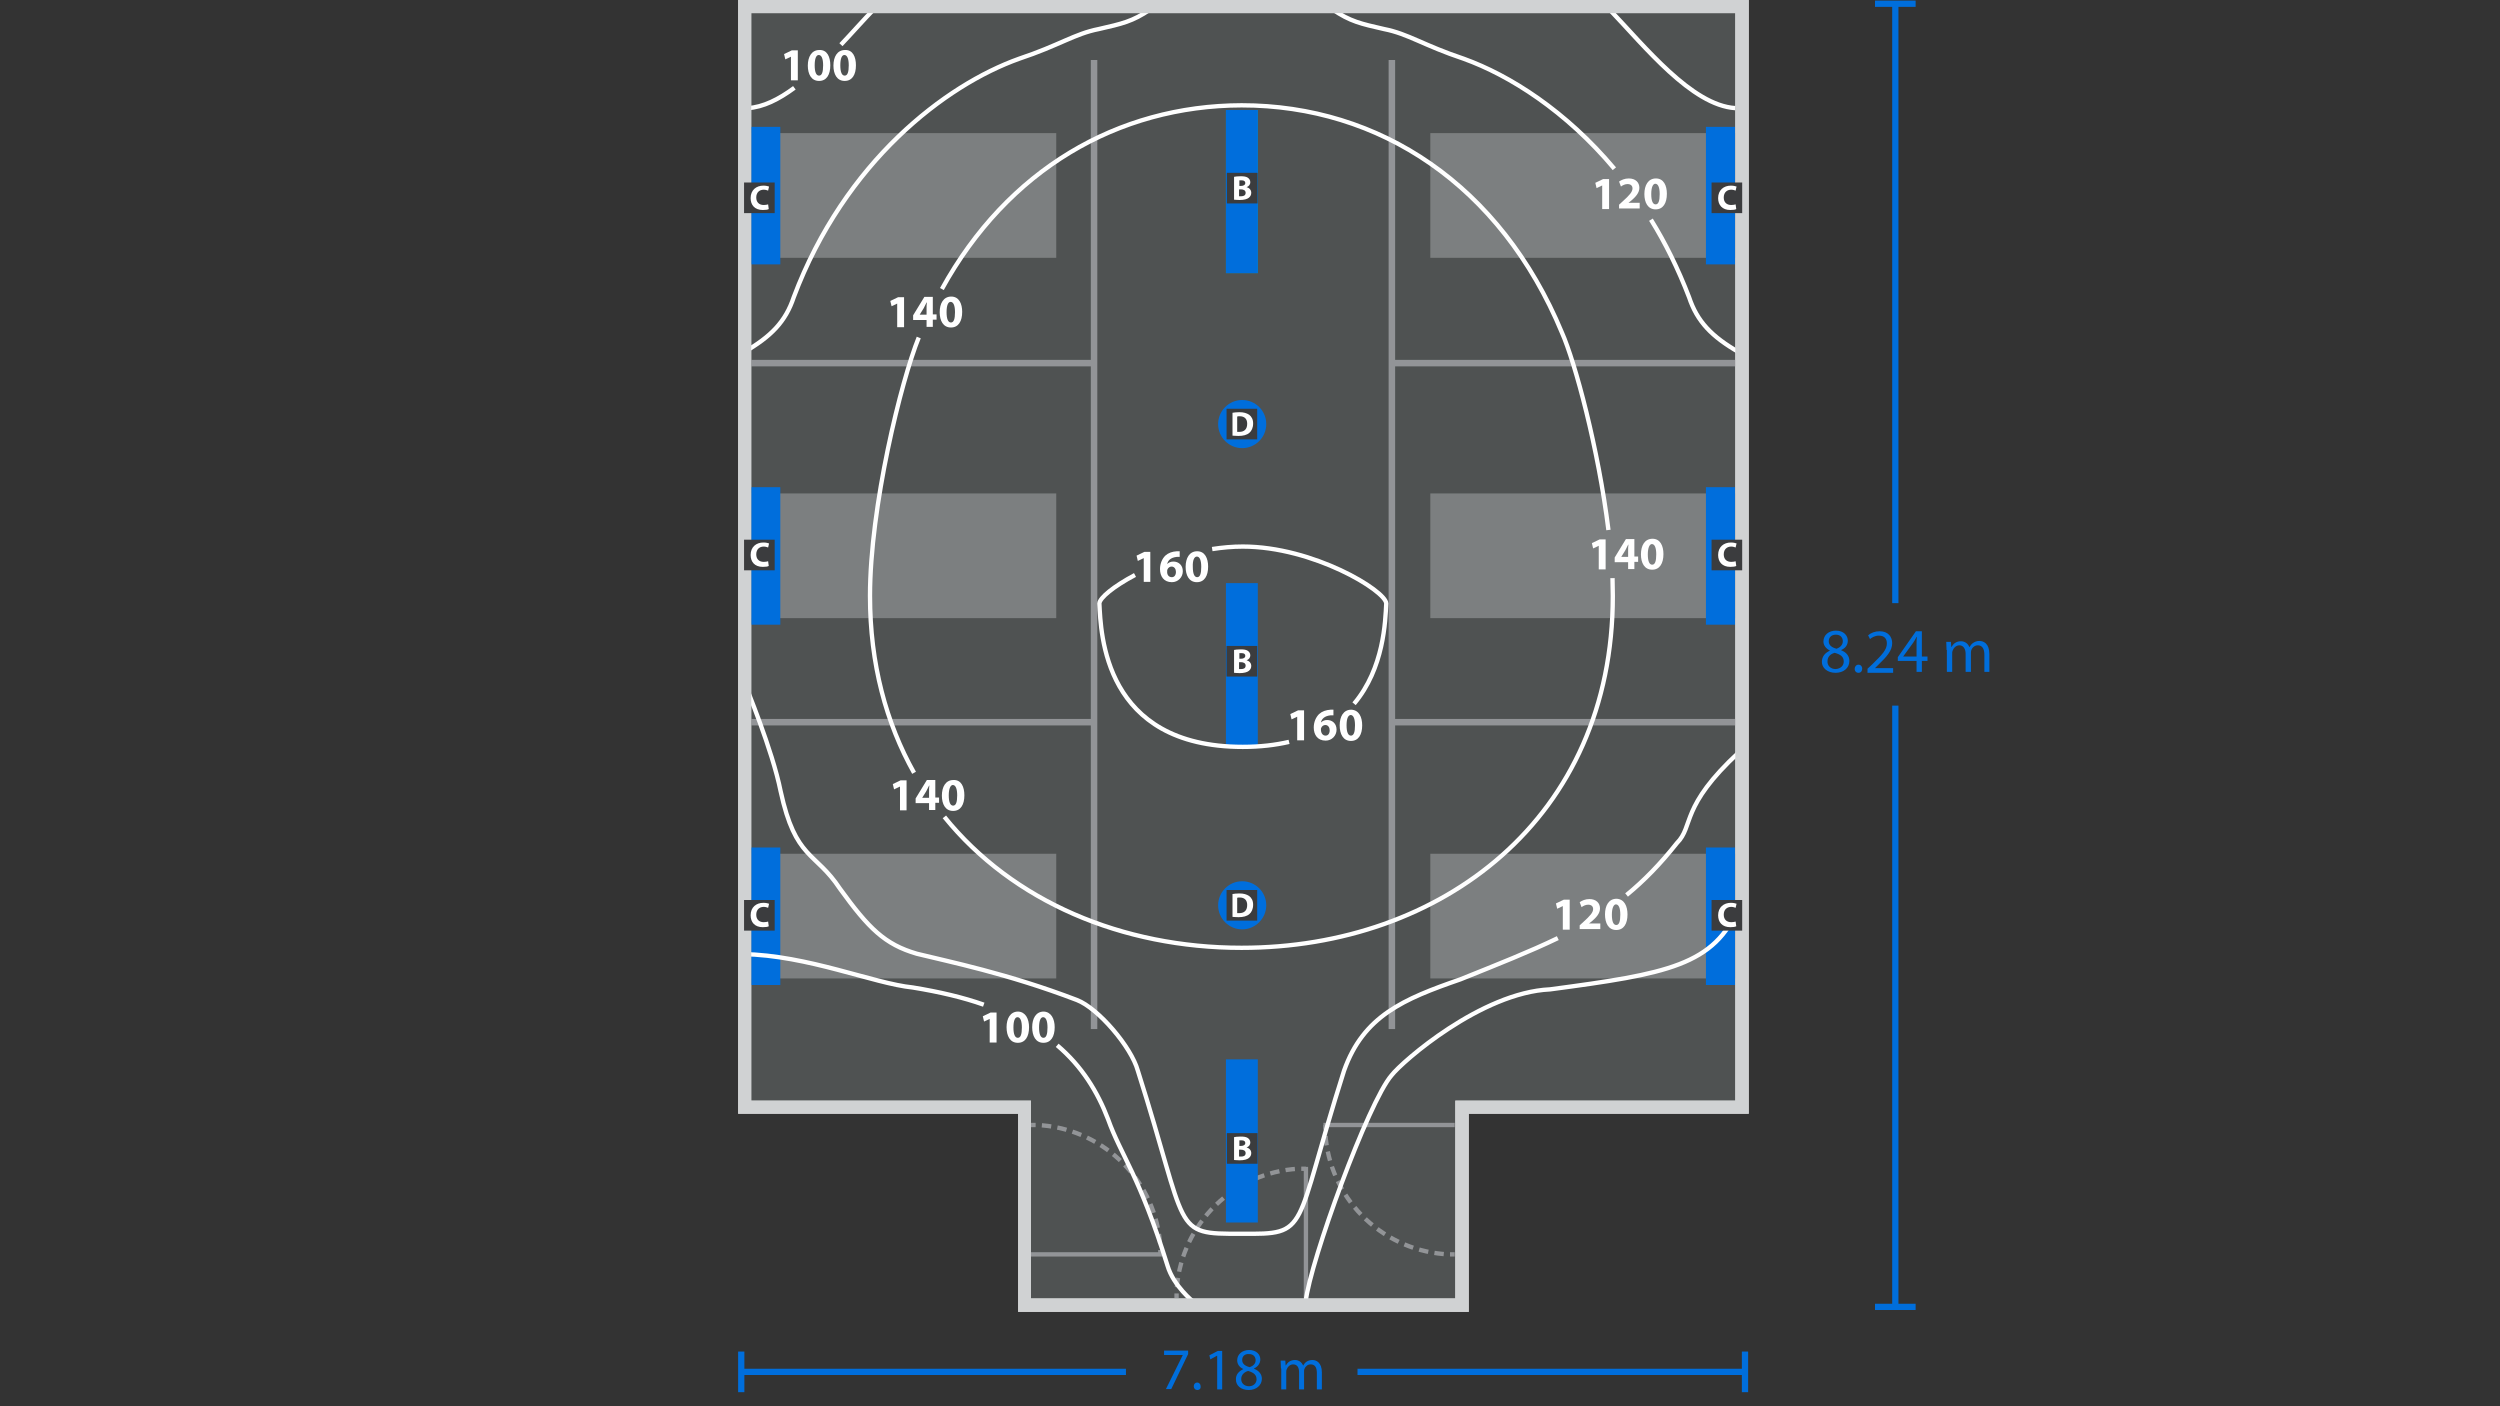 <svg xmlns="http://www.w3.org/2000/svg" xmlns:xlink="http://www.w3.org/1999/xlink" viewBox="0 0 800 450"><rect x="0" y="0" width="800" height="450" fill="#333333" stroke="none"/><style><![CDATA[.AN{stroke-miterlimit:10}.AO{fill:#fff}.AP{fill:#006edc}.AQ{fill:#3b3c3e}.AR{fill:none}.AS{fill:#7c7f80}.AT{stroke:#006edc}.AU{stroke-width:2}.AV{stroke-width:2.081}.AW{stroke-width:1.387}]]></style><path d="M327.8 417.6v-63.3h-89.5V2.1h319v352.2h-89.5v63.3z" fill="#4f5252"/><use xlink:href="#B" fill="#d0d2d3"/><g stroke="#929497" class="AR AN"><path d="M555.3 116.2H445.4m109.9 114.9H445.4M350.1 19.2v310.1M240.4 116.2h109.7M240.4 231.1h109.7" class="AV"/><g class="AW"><path d="M465.5 401.4H464"/><path d="M462,401.3c-20.4-1.7-36.7-18.2-37.9-38.8" stroke-dasharray="3.005,2.003"/><path d="M424.1 361.5V360m41.4 0h-42m-93.6 0h1.5"/><path d="M333.4,360.1c20.4,1.7,36.7,18.2,37.9,38.8" stroke-dasharray="3.005,2.004"/><path d="M371.3 400v1.5"/><path d="M329.9 401.4h42m4.6 14v-1.5"/><path d="M376.6,411.9c1.7-20.4,18.2-36.7,38.8-37.9" stroke-dasharray="3.005,2.003"/><path d="M416.4 374h1.5m0 41.4v-42"/></g><path d="M445.4 19.2v310.1" class="AV"/></g><path d="M240.4 42.6H338v39.9h-97.6z" class="AS"/><path d="M240.4 40.6h9.3v44h-9.3z" class="AP"/><path d="M240.4 157.9H338v39.9h-97.6z" class="AS"/><path d="M240.4 155.9h9.3v44h-9.3z" class="AP"/><path d="M240.4 273.2H338v39.9h-97.6z" class="AS"/><path d="M240.4 271.2h9.3v44h-9.3z" class="AP"/><path d="M457.7 42.6h97.6v39.9h-97.6z" class="AS"/><path d="M545.9 40.6h9.3v44h-9.3z" class="AP"/><path d="M457.7 157.9h97.6v39.9h-97.6z" class="AS"/><path d="M545.9 155.9h9.3v44h-9.3z" class="AP"/><path d="M457.7 273.2h97.6v39.9h-97.6z" class="AS"/><path d="M545.9 271.2h9.3v44h-9.3z" class="AP"/><use xlink:href="#C" fill="#05a7a6"/><g class="AP"><use xlink:href="#C" y="303.8"/><use xlink:href="#C"/><use xlink:href="#C" y="151.4"/><path d="M405.2 135.7c0-4.3-3.5-7.7-7.7-7.7-4.3 0-7.7 3.5-7.7 7.7 0 4.3 3.5 7.7 7.7 7.7s7.7-3.4 7.7-7.7zm0 154c0-4.3-3.5-7.7-7.7-7.7-4.3 0-7.7 3.5-7.7 7.7 0 4.3 3.5 7.7 7.7 7.7s7.7-3.5 7.7-7.7z"/></g><path d="M363.2 184c-6.8 3.6-11.3 7.3-11.4 9.1.5 9.5 1.3 45.9 45.9 45.9m35.6-13.8c9.6-11.4 10-26.5 10.3-32.1-.2-4.1-23.4-18.2-45.9-18.2-3.3 0-6.6.3-9.8.8m9.8 63.3c5.6 0 10.5-.6 14.8-1.6m-120 9.9c-8.9-15.9-14.1-34.8-14.1-56.6 0-28.6 10-68.9 15.6-82.7m222 77l.1 5.7c0 71.2-54.9 112.6-118.8 112.6-38.2 0-73.2-14.8-95.1-41.9m-.8-168.9c21-38.2 56.3-58.7 95.9-58.8 44.1 0 82.9 25.5 102.5 72.7 4.2 9.4 11.7 37.3 14.9 63.2M254.2 28.1c-5 3.7-10 6.2-14.9 6.5M279.6 3c-3.3 3.4-6.8 7.4-10.5 11.3m99-11.3c-5.7 3.9-9.1 4.6-16.5 6.3-7.7 1.5-12.6 5.2-25.5 9.5-23.5 8.4-55.7 32.8-72.1 76.3-2.6 7.8-7.2 12.6-16.1 17.7M515 3c11.3 11.8 26.3 30.7 40.3 31.6m-27 35.7c4.6 7.4 8.7 15.7 12.2 24.8 2.6 7.8 7.2 12.6 16.1 17.7M426.4 3c5.7 3.9 9.1 4.6 16.5 6.3 7.7 1.5 12.6 5.2 25.5 9.5 14.7 5.3 32.7 16.7 48.2 35.2m3.9 232.4c5.5-4.5 10.8-9.9 16.1-16.6 5.5-5.5.9-11.6 20-29.2m-318.1-21.4s8.7 20.9 11.3 34c4.8 22 11.1 19.2 19 31.2 9.2 12.7 14.3 17.8 24.6 20.8 10.1 2.5 29 6.3 51.2 14.8 6.8 2.6 17.4 15 19.5 22.6 16.5 51.9 10.7 52.3 33 52.2 22.4.2 16.5-.3 33-52.2 6.2-17.5 19-22.9 37.2-29.2 12.2-4.9 22.3-8.9 31.2-13.2m58-10.2c-7.8 19-23.1 21.6-60.5 26.6-22 1-47.3 23.1-50.7 27.5-7.4 8.5-26 59.3-27.5 72.5m-79.5-82.1c7.9 6.7 12.9 14.8 16.3 23.7 4.1 11.5 10 17.9 19 46.8 1.9 6.5 8.3 11.6 8.3 11.6M237.6 305.3c21.1.4 41.8 9.4 54.5 10.7 8.6 1.4 16.2 3.2 22.7 5.5" stroke="#fff" class="AN AR AW"/><g class="AO"><path d="M366 178.6h0l-1.9.9-.4-1.7 2.5-1.2h1.9v9.6H366v-7.6zm11.5-.4h-.9c-2 .2-2.9 1.2-3.1 2.3h0c.5-.5 1.1-.8 2-.8 1.6 0 3 1.1 3 3.1 0 1.9-1.5 3.5-3.5 3.5-2.6 0-3.8-1.9-3.8-4.2 0-1.8.7-3.3 1.7-4.3 1-.9 2.2-1.3 3.7-1.4h.9v1.8zm-2.5 6.5c.8 0 1.3-.7 1.3-1.7 0-.9-.5-1.7-1.4-1.7-.6 0-1.1.4-1.3.9-.1.1-.1.3-.1.6-.1 1 .4 1.9 1.5 1.9h0zm11.6-3.4c0 3-1.2 5-3.6 5-2.5 0-3.6-2.2-3.6-4.9 0-2.8 1.2-5 3.7-5s3.5 2.3 3.5 4.9zm-4.9.1c0 2.2.5 3.3 1.4 3.3s1.3-1.1 1.3-3.3c0-2.1-.5-3.3-1.4-3.3-.8 0-1.4 1.1-1.3 3.3z"/><use xlink:href="#D"/><path d="M426.7 228.9h-.9c-2 .2-2.9 1.2-3.1 2.3h0c.5-.5 1.1-.8 2-.8 1.6 0 3 1.1 3 3.1 0 1.9-1.5 3.5-3.5 3.5-2.6 0-3.8-1.9-3.8-4.2 0-1.8.7-3.3 1.7-4.3 1-.9 2.2-1.3 3.7-1.4h.9v1.8zm-2.5 6.5c.8 0 1.3-.7 1.3-1.7 0-.9-.5-1.7-1.4-1.7-.6 0-1.1.4-1.3.9-.1.1-.1.3-.1.6 0 1 .5 1.9 1.5 1.9h0zm11.7-3.3c0 3-1.2 5-3.6 5-2.5 0-3.6-2.2-3.6-5s1.2-5 3.7-5c2.5.1 3.5 2.4 3.5 5zm-5 0c0 2.2.5 3.3 1.4 3.3s1.3-1.1 1.3-3.3c0-2.1-.5-3.3-1.4-3.3-.8.1-1.3 1.1-1.3 3.3z"/><use xlink:href="#D" x="96.5" y="-54.7"/><path d="M521 182.2v-2.3h-4.3v-1.5l3.6-5.9h2.7v5.6h1.2v1.7H523v2.3h-2zm0-4v-2.1c0-.6 0-1.2.1-1.8h-.1l-.9 1.8-1.3 2.1h0 2.2zm11.3-.9c0 3-1.2 5-3.6 5-2.5 0-3.6-2.2-3.6-4.9 0-2.8 1.2-5 3.7-5s3.5 2.3 3.5 4.9zm-5 .1c0 2.2.5 3.3 1.4 3.3s1.3-1.1 1.3-3.3c0-2.1-.5-3.3-1.4-3.3-.7 0-1.3 1.1-1.3 3.3zM288 251.7h0l-1.9.9-.4-1.7 2.5-1.2h1.9v9.6H288v-7.6zm9.3 7.6V257H293v-1.5l3.6-5.9h2.7v5.6h1.2v1.7h-1.2v2.3h-2zm0-4v-2.1c0-.6 0-1.2.1-1.8h-.1l-.9 1.8-1.3 2.1h0 2.2zm11.3-.8c0 3-1.2 5-3.6 5-2.5 0-3.6-2.2-3.6-4.9 0-2.8 1.2-5 3.7-5 2.5-.1 3.5 2.2 3.5 4.9zm-5 0c0 2.2.5 3.3 1.4 3.3s1.3-1.1 1.3-3.3c0-2.1-.5-3.3-1.4-3.3-.7 0-1.3 1.1-1.3 3.3z"/><use xlink:href="#D" x="-128" y="-132.2"/><path d="M296.5 104.7v-2.3h-4.3v-1.5l3.6-5.9h2.7v5.6h1.2v1.7h-1.2v2.3h-2zm0-4v-2.1c0-.6 0-1.2.1-1.8h-.1l-.9 1.8-1.3 2.1h0 2.2zm11.4-.9c0 3-1.2 5-3.6 5-2.5 0-3.6-2.2-3.6-4.9 0-2.8 1.2-5 3.7-5s3.5 2.3 3.5 4.9zm-5 .1c0 2.2.5 3.3 1.4 3.3s1.3-1.1 1.3-3.3c0-2.1-.5-3.3-1.4-3.3-.8 0-1.3 1.1-1.3 3.3z"/><use xlink:href="#D" x="97.6" y="-170"/><use xlink:href="#E"/><path d="M533.4 62c0 3-1.2 5-3.6 5-2.5 0-3.6-2.2-3.6-4.9 0-2.8 1.2-5 3.7-5s3.5 2.3 3.5 4.9zm-5 .1c0 2.2.5 3.3 1.4 3.3s1.3-1.1 1.3-3.3c0-2.1-.5-3.3-1.4-3.3-.7 0-1.3 1-1.3 3.3z"/><use xlink:href="#D" x="85" y="60.6"/><use xlink:href="#E" x="-12.6" y="230.6"/><path d="M520.8 292.6c0 3-1.2 5-3.6 5-2.5 0-3.6-2.2-3.6-5s1.2-5 3.7-5c2.5.1 3.5 2.4 3.5 5zm-5 .1c0 2.2.5 3.3 1.4 3.3s1.3-1.1 1.3-3.3c0-2.1-.5-3.3-1.4-3.3-.7 0-1.3 1.1-1.3 3.3zm-199 33.3h0l-1.9.9-.4-1.7 2.5-1.2h1.9v9.6h-2.2V326z"/><use xlink:href="#F"/><use xlink:href="#F" x="8.2"/><use xlink:href="#D" x="-162" y="-211.2"/><use xlink:href="#G"/><use xlink:href="#G" x="8.2"/></g><use xlink:href="#B" fill="#d0d2d3"/><path d="M547.7 58.4h9.8v9.8h-9.8z" class="AQ"/><use xlink:href="#H" class="AO"/><path d="M547.7 172.7h9.8v9.8h-9.8z" class="AQ"/><use xlink:href="#H" y="114.2" class="AO"/><path d="M547.7 288h9.8v9.8h-9.8z" class="AQ"/><use xlink:href="#H" y="229.5" class="AO"/><path d="M238.1 58.4h9.8v9.8h-9.8z" class="AQ"/><use xlink:href="#H" x="-309.6" class="AO"/><path d="M238.1 172.7h9.8v9.8h-9.8z" class="AQ"/><use xlink:href="#H" x="-309.6" y="114.2" class="AO"/><path d="M238.1 288h9.8v9.8h-9.8z" class="AQ"/><use xlink:href="#H" x="-309.6" y="229.5" class="AO"/><path d="M392.6 55.3h9.8v9.8h-9.8z" class="AQ"/><path d="M394.8 56.6c.4-.1 1.3-.2 2.2-.2 1 0 1.7.1 2.2.4s.9.8.9 1.5-.4 1.3-1.2 1.6h0c.9.2 1.5.9 1.5 1.8 0 .7-.3 1.2-.8 1.6s-1.5.7-2.9.7c-.8 0-1.5-.1-1.8-.1v-7.3zm1.7 2.9h.6c.9 0 1.4-.4 1.4-.9 0-.6-.4-.9-1.2-.9h-.7v1.8zm0 3.3h.7c.8 0 1.4-.3 1.4-1.1s-.7-1.1-1.5-1.1h-.6v2.2z" class="AO"/><path d="M392.5 206.7h9.8v9.8h-9.8z" class="AQ"/><path d="M394.8 208c.4-.1 1.3-.2 2.2-.2 1 0 1.7.1 2.2.4s.9.8.9 1.5-.4 1.3-1.2 1.6h0c.9.2 1.5.9 1.5 1.8 0 .7-.3 1.2-.8 1.6s-1.5.7-2.9.7c-.8 0-1.5-.1-1.8-.1V208zm1.7 2.8h.6c.9 0 1.4-.4 1.4-.9 0-.6-.4-.9-1.2-.9h-.7v1.8zm0 3.3h.7c.8 0 1.4-.3 1.4-1.1s-.7-1.1-1.5-1.1h-.6v2.2z" class="AO"/><path d="M392.6 362.6h9.8v9.8h-9.8z" class="AQ"/><path d="M394.8 363.9c.4-.1 1.3-.2 2.2-.2 1 0 1.7.1 2.2.4s.9.8.9 1.5-.4 1.3-1.2 1.6h0c.9.2 1.5.9 1.5 1.8 0 .7-.3 1.2-.8 1.6s-1.5.7-2.9.7c-.8 0-1.5-.1-1.8-.1v-7.3zm1.7 2.8h.6c.9 0 1.4-.4 1.4-.9 0-.6-.4-.9-1.2-.9h-.7v1.8zm0 3.4h.7c.8 0 1.4-.3 1.4-1.1s-.7-1.1-1.5-1.1h-.6v2.2z" class="AO"/><path d="M392.5 130.8h9.8v9.8h-9.8z" class="AQ"/><use xlink:href="#I" class="AO"/><path d="M392.5 284.8h9.8v9.8h-9.8z" class="AQ"/><use xlink:href="#I" y="154" class="AO"/><path d="M360.3 439H237.2" class="AN AR AT AU"/><path d="M236.2 432.5h2v13h-2z" class="AP"/><path d="M434.4 439h124" class="AN AR AT AU"/><path d="M557.4 432.5h2v13h-2z" class="AP"/><path d="M606.5 225.8v192.4" class="AN AR AT AU"/><path d="M600 417.2h13v2h-13z" class="AP"/><path d="M606.5 1.2V193" class="AN AR AT AU"/><path d="M600 .2h13v2h-13zm-14.4 208c-1.4-.7-2.1-1.8-2.1-2.9 0-2.1 1.7-3.5 4-3.5 2.5 0 3.8 1.6 3.8 3.2 0 1.1-.5 2.3-2.1 3v.1c1.6.6 2.6 1.8 2.6 3.4 0 2.3-1.9 3.8-4.4 3.8-2.7 0-4.4-1.6-4.4-3.5 0-1.7 1-2.9 2.6-3.6h0zm4.4 3.5c0-1.6-1.1-2.3-2.9-2.8-1.5.4-2.3 1.4-2.3 2.7-.1 1.3.9 2.5 2.6 2.5 1.6-.1 2.6-1.1 2.6-2.4zm-4.8-6.5c0 1.3 1 2 2.5 2.4 1.1-.4 2-1.2 2-2.4 0-1-.6-2.1-2.2-2.1-1.5 0-2.3.9-2.3 2.1zm9.5 10.1c-.7 0-1.2-.5-1.2-1.3 0-.7.5-1.3 1.2-1.3s1.2.5 1.2 1.3c0 .7-.4 1.3-1.2 1.3h0zm2.9-.3v-1l1.4-1.3c3.3-3.2 4.8-4.8 4.8-6.8 0-1.3-.6-2.5-2.6-2.5-1.2 0-2.2.6-2.8 1.1l-.6-1.2c.9-.8 2.2-1.3 3.7-1.3 2.8 0 4 1.9 4 3.8 0 2.4-1.7 4.3-4.5 7l-1 1h0 5.8v1.5h-8.2zm15.7 0v-3.5h-6v-1.2l5.8-8.3h1.9v8.1h1.8v1.4H615v3.5h-1.7zm0-4.9v-4.3c0-.7 0-1.4.1-2h-.1c-.4.8-.7 1.3-1.1 1.9l-3.2 4.4h0 4.3zm9.6-2.1l-.1-2.6h1.5l.1 1.6h.1c.5-.9 1.4-1.8 3-1.8 1.3 0 2.3.8 2.7 1.9h0c.3-.5.7-1 1.1-1.3.6-.4 1.2-.7 2.1-.7 1.3 0 3.2.8 3.2 4.2v5.7H635v-5.5c0-1.9-.7-3-2.1-3-1 0-1.8.7-2.1 1.6-.1.2-.1.6-.1.9v6H629v-5.8c0-1.5-.7-2.7-2-2.7-1.1 0-1.9.9-2.2 1.8-.1.3-.1.6-.1.9v5.8H623v-7zM380.2 432.2v1.1l-5.4 11.2h-1.7l5.4-10.9h0-6v-1.4h7.7zm2.9 12.6c-.6 0-1.1-.5-1.1-1.2s.5-1.2 1.1-1.2 1.1.5 1.1 1.2c.1.7-.3 1.2-1.1 1.2h0zm6.4-11h0l-2.2 1.2-.3-1.3 2.7-1.4h1.4v12.3h-1.6v-10.8zm8.4 4.3c-1.4-.6-2-1.7-2-2.8 0-2 1.7-3.3 3.8-3.3 2.4 0 3.6 1.5 3.6 3 0 1-.5 2.2-2 2.9v.1c1.5.6 2.5 1.7 2.5 3.2 0 2.1-1.8 3.6-4.2 3.6-2.6 0-4.1-1.5-4.1-3.3-.1-1.6.9-2.7 2.4-3.4h0zm4.2 3.3c0-1.5-1-2.2-2.7-2.7-1.4.4-2.2 1.4-2.2 2.5-.1 1.3.9 2.4 2.5 2.4 1.4 0 2.4-1 2.4-2.2zm-4.6-6.2c0 1.2.9 1.9 2.4 2.3 1.1-.4 1.9-1.1 1.9-2.2 0-1-.6-2-2.1-2-1.5-.1-2.2.8-2.2 1.9zm12.4 2.7l-.1-2.5h1.5l.1 1.5h.1c.5-.9 1.4-1.7 2.9-1.7 1.3 0 2.2.8 2.6 1.8h0c.3-.5.6-.9 1-1.2.6-.4 1.2-.6 2-.6 1.2 0 3 .8 3 4v5.4h-1.6v-5.2c0-1.8-.6-2.8-2-2.8-1 0-1.7.7-2 1.5-.1.2-.1.5-.1.8v5.7h-1.6v-5.5c0-1.5-.6-2.5-1.9-2.5-1 0-1.8.8-2.1 1.7-.1.2-.1.5-.1.8v5.5H410v-6.7z" class="AP"/><defs ><path id="B" d="M555.3 4.2v348h-89.6v63.3H329.9v-63.3h-89.5V4.2h314.9m4.1-4.2h-4.2-314.8-4.2v4.2 348 4.2h4.2 85.4v59.2 4.2h4.2 135.8 4.2v-4.2-59.2h85.4 4.2v-4.2-348V0h-.2z"/><path id="C" d="M392.3 35.2h10.2v52.2h-10.2z"/><path id="D" d="M415.2 229.3h0l-1.9.9-.4-1.7 2.5-1.2h1.9v9.6h-2.2v-7.6z"/><path id="E" d="M518.1 66.9v-1.4l1.2-1.1c2.1-1.9 3.1-3 3.1-4.1 0-.8-.5-1.4-1.6-1.4-.8 0-1.6.4-2.1.8l-.6-1.6c.7-.5 1.8-1 3.1-1 2.2 0 3.4 1.3 3.4 3 0 1.6-1.2 2.9-2.6 4.1l-.9.7h0 3.6v1.8h-6.6z"/><path id="F" d="M329.3 328.7c0 3-1.2 5-3.6 5-2.5 0-3.6-2.2-3.6-5s1.2-5 3.7-5c2.4.1 3.5 2.4 3.5 5zm-5 .1c0 2.2.5 3.3 1.4 3.3s1.3-1.1 1.3-3.3c0-2.1-.5-3.3-1.4-3.3-.8 0-1.3 1.1-1.3 3.3z"/><path id="G" d="M265.7 20.9c0 3-1.2 5-3.6 5-2.5 0-3.6-2.2-3.6-4.9 0-2.8 1.2-5 3.7-5 2.5-.1 3.5 2.2 3.5 4.9zm-5 0c0 2.2.5 3.3 1.4 3.3s1.3-1.1 1.3-3.3c0-2.1-.5-3.3-1.4-3.3-.8 0-1.3 1.1-1.3 3.3z"/><path id="H" d="M555.6 66.9c-.3.2-1 .3-1.9.3-2.6 0-3.9-1.6-3.9-3.8 0-2.6 1.8-4 4.1-4 .9 0 1.5.2 1.8.3l-.3 1.3c-.3-.1-.8-.3-1.4-.3-1.3 0-2.4.8-2.4 2.5 0 1.5.9 2.4 2.4 2.4.5 0 1.1-.1 1.4-.2l.2 1.5z"/><path id="I" d="M394.3 132.1c.6-.1 1.4-.2 2.3-.2 1.4 0 2.3.3 3.1.8.8.6 1.3 1.5 1.3 2.8 0 1.4-.5 2.4-1.2 3-.8.7-2 1-3.5 1-.9 0-1.5-.1-1.9-.1v-7.3zm1.7 6.1h.6c1.5 0 2.5-.8 2.5-2.6 0-1.6-.9-2.4-2.4-2.4-.4 0-.6 0-.8.1v4.9z"/></defs></svg>
